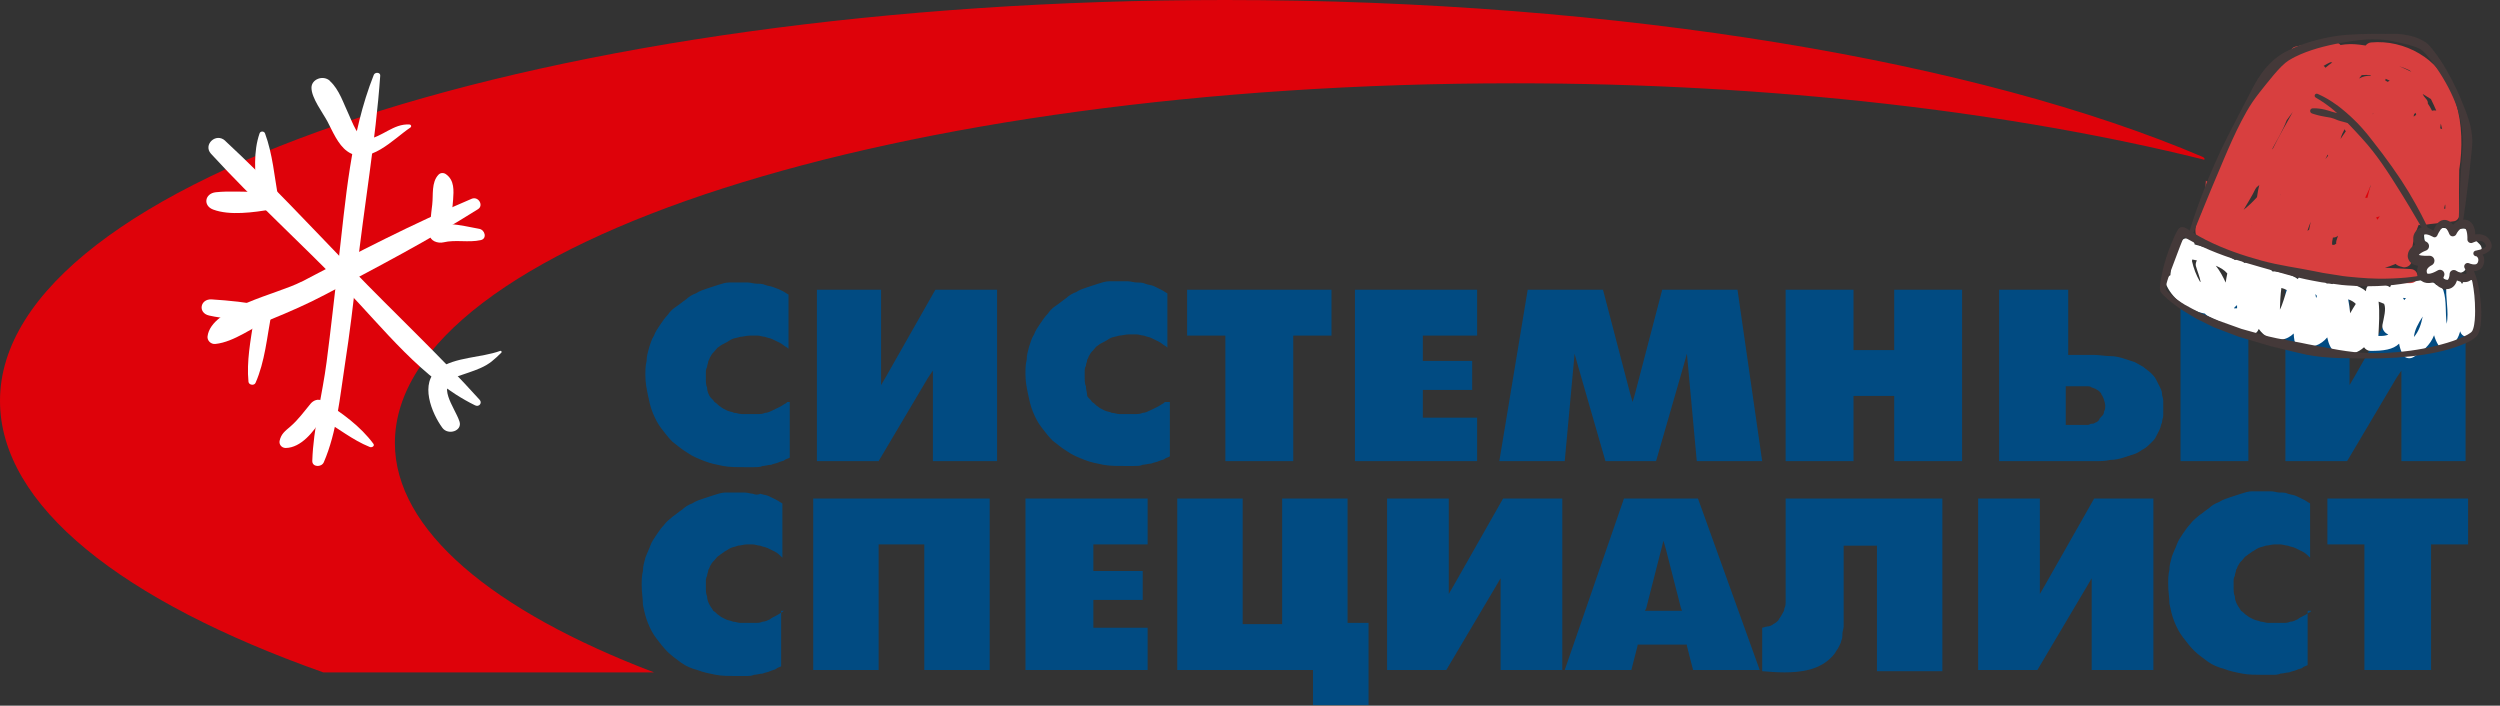 <svg width="248" height="70" viewBox="0 0 248 70" fill="none" xmlns="http://www.w3.org/2000/svg">
<rect x="0" y="0" width="248" height="70" fill="#333333" stroke="none"/>
<g clip-path="url(#clip0_611_1036)">
<path fill-rule="evenodd" clip-rule="evenodd" d="M121.559 0C160.732 0 196.355 6.107 218.512 15.567C218.757 15.687 218.757 15.927 218.512 15.807C199.66 11.137 176.034 8.263 150.205 8.263C88.874 8.263 39.173 24.189 39.173 43.948C39.173 52.57 48.844 60.593 64.88 66.701H32.073C12.119 59.635 0 50.175 0 39.757C0 17.843 54.475 0 121.559 0Z" fill="#DE020A"/>
<path d="M155.221 66.461H161.831L162.443 64.066V63.946H162.688H167.095H167.34V64.066L167.952 66.461H174.562L168.441 49.457H161.097L155.221 66.461ZM165.258 54.486L166.728 60.234L166.85 60.593H166.482H163.545H163.177L163.3 60.354L164.769 54.606L165.013 53.648L165.258 54.486Z" fill="#014B82"/>
<path d="M137.598 49.457V66.461H143.474L148.37 58.199L148.859 57.36V58.318V66.461H154.98V49.457H149.104L144.208 58.079L143.719 58.917V57.959V49.457H137.598Z" fill="#014B82"/>
<path d="M196.233 49.457V66.461H202.109L207.005 58.199L207.495 57.36V58.318V66.461H213.616V49.457H207.74L202.843 58.079L202.354 58.917V57.959V49.457H196.233ZM229.285 60.593L229.163 60.713C228.918 60.833 228.796 60.953 228.551 61.072C228.306 61.192 228.061 61.312 227.939 61.432C227.694 61.551 227.449 61.671 227.204 61.671C226.959 61.791 226.714 61.791 226.469 61.791C226.224 61.791 225.979 61.791 225.735 61.791C225.49 61.791 225.245 61.791 225 61.791C224.755 61.791 224.511 61.671 224.266 61.671C224.021 61.551 223.776 61.551 223.531 61.432C223.287 61.312 223.042 61.192 222.919 61.072C222.675 60.953 222.552 60.713 222.307 60.593C222.185 60.354 222.063 60.234 221.94 59.995C221.818 59.755 221.696 59.516 221.696 59.156C221.573 58.917 221.573 58.558 221.573 58.199C221.573 58.079 221.573 57.839 221.573 57.719C221.573 57.48 221.573 57.36 221.696 57.121C221.696 56.881 221.818 56.761 221.818 56.522C221.94 56.402 221.94 56.163 222.063 56.043C222.185 55.803 222.307 55.684 222.43 55.564C222.552 55.444 222.675 55.205 222.919 55.085C223.042 54.965 223.287 54.846 223.409 54.726C223.654 54.606 223.776 54.486 224.021 54.367C224.266 54.247 224.511 54.247 224.755 54.127C225 54.127 225.367 54.007 225.612 54.007C225.857 54.007 226.102 54.007 226.224 54.007C226.469 54.007 226.714 54.127 226.959 54.127C227.204 54.247 227.449 54.247 227.694 54.367C227.939 54.486 228.184 54.606 228.428 54.726C228.673 54.846 228.918 55.085 229.04 55.205L229.163 55.325V49.936C228.918 49.816 228.796 49.696 228.551 49.577C228.306 49.457 228.061 49.337 227.816 49.217C227.572 49.097 227.327 49.097 226.959 48.978C226.714 48.858 226.469 48.858 226.102 48.858C225.857 48.858 225.612 48.738 225.245 48.738C225 48.738 224.755 48.738 224.511 48.738C224.143 48.738 223.776 48.738 223.409 48.738C223.042 48.738 222.675 48.858 222.307 48.978C221.94 49.097 221.573 49.217 221.206 49.337C220.839 49.457 220.471 49.577 220.104 49.816C219.736 49.936 219.369 50.175 219.124 50.415C218.757 50.654 218.512 50.894 218.145 51.133C217.9 51.373 217.533 51.612 217.288 51.971C217.043 52.211 216.799 52.57 216.554 52.929C216.309 53.289 216.064 53.648 215.942 54.007C215.819 54.367 215.575 54.846 215.452 55.205C215.33 55.684 215.207 56.043 215.207 56.522C215.085 57.001 215.085 57.48 215.085 57.959C215.085 58.678 215.207 59.276 215.207 59.875C215.33 60.474 215.452 61.072 215.697 61.671C215.942 62.27 216.187 62.749 216.554 63.228C216.921 63.707 217.288 64.186 217.655 64.545C218.023 64.904 218.512 65.264 219.002 65.623C219.491 65.982 220.104 66.222 220.594 66.341C221.206 66.581 221.818 66.701 222.43 66.82C223.042 66.94 223.776 66.94 224.388 66.94C224.755 66.94 225 66.94 225.367 66.94C225.735 66.94 225.979 66.94 226.224 66.82C226.469 66.82 226.837 66.701 227.081 66.701C227.326 66.581 227.572 66.581 227.816 66.461C228.061 66.341 228.306 66.341 228.428 66.222C228.551 66.102 228.673 66.102 228.918 65.982V60.593H229.285ZM234.672 66.461H241.16V54.247V54.007H241.404H244.832V49.457H230.876V54.007H234.304H234.549V54.247V66.461H234.672ZM101.728 66.461H113.846V62.27H108.706H108.461V62.031V59.755V59.516H108.706H113.357V56.642H108.706H108.461V56.402V54.247V54.007H108.706H113.846V49.457H101.728V66.461ZM77.734 60.593L77.612 60.713C77.367 60.833 77.244 60.953 77 61.072C76.755 61.192 76.51 61.312 76.388 61.432C76.143 61.551 75.898 61.671 75.653 61.671C75.408 61.791 75.163 61.791 74.918 61.791C74.674 61.791 74.429 61.791 74.184 61.791C73.939 61.791 73.694 61.791 73.45 61.791C73.205 61.791 72.96 61.671 72.715 61.671C72.47 61.551 72.225 61.551 71.981 61.432C71.736 61.312 71.491 61.192 71.368 61.072C71.124 60.953 71.001 60.713 70.756 60.593C70.634 60.354 70.512 60.234 70.389 59.995C70.267 59.755 70.144 59.516 70.144 59.156C70.022 58.917 70.022 58.558 70.022 58.199C70.022 58.079 70.022 57.839 70.022 57.719C70.022 57.48 70.022 57.36 70.144 57.121C70.144 56.881 70.267 56.761 70.267 56.522C70.389 56.402 70.389 56.163 70.512 56.043C70.634 55.803 70.756 55.684 70.879 55.564C71.001 55.444 71.124 55.205 71.368 55.085C71.491 54.965 71.736 54.846 71.858 54.726C72.103 54.606 72.225 54.486 72.47 54.367C72.715 54.247 72.96 54.247 73.205 54.127C73.45 54.127 73.817 54.007 74.062 54.007C74.306 54.007 74.551 54.007 74.674 54.007C74.918 54.007 75.163 54.127 75.408 54.127C75.653 54.247 75.898 54.247 76.143 54.367C76.388 54.486 76.632 54.606 76.877 54.726C77.122 54.846 77.367 55.085 77.489 55.205L77.612 55.325V49.936C77.367 49.816 77.244 49.696 77 49.577C76.755 49.457 76.51 49.337 76.265 49.217C76.02 49.097 75.775 49.097 75.408 48.978C75.286 49.097 74.918 49.097 74.674 48.978C74.429 48.978 74.184 48.858 73.817 48.858C73.572 48.858 73.327 48.858 73.082 48.858C72.715 48.858 72.348 48.858 71.981 48.858C71.613 48.858 71.246 48.978 70.879 49.097C70.512 49.217 70.144 49.337 69.777 49.457C69.41 49.577 69.043 49.696 68.675 49.936C68.308 50.056 67.941 50.295 67.696 50.535C67.329 50.774 67.084 51.014 66.717 51.253C66.472 51.492 66.105 51.732 65.86 52.091C65.615 52.331 65.37 52.69 65.125 53.049C64.88 53.408 64.636 53.768 64.513 54.127C64.391 54.486 64.146 54.965 64.023 55.325C63.901 55.803 63.779 56.163 63.779 56.642C63.656 57.121 63.656 57.6 63.656 58.079C63.656 58.797 63.779 59.396 63.779 59.995C63.901 60.593 64.023 61.192 64.268 61.791C64.513 62.39 64.758 62.869 65.125 63.348C65.493 63.827 65.86 64.306 66.227 64.665C66.594 65.024 67.084 65.383 67.573 65.743C68.063 66.102 68.675 66.341 69.165 66.461C69.777 66.701 70.389 66.82 71.001 66.94C71.613 67.06 72.348 67.06 72.96 67.06C73.327 67.06 73.572 67.06 73.939 67.06C74.306 67.06 74.551 67.06 74.796 66.94C75.041 66.94 75.408 66.82 75.653 66.82C75.898 66.701 76.143 66.701 76.388 66.581C76.632 66.461 76.877 66.461 77 66.341C77.122 66.222 77.244 66.222 77.489 66.102V60.593H77.734ZM80.672 49.457V66.461H87.16V54.247V54.007H87.405H91.445H91.69V54.247V66.461H98.178V49.457H80.672ZM116.663 66.461H130.006H130.251V66.701V69.934H135.76V61.791H133.923H133.678V61.551V49.457H127.19V61.671V61.911H126.945H123.518H123.273V61.671V49.457H116.785V66.461H116.663Z" fill="#014B82"/>
<path d="M226.712 28.74V45.745H232.833L237.73 37.482L238.219 36.763V37.602V45.745H244.585V28.74H238.464L233.567 37.362L233.077 38.2V37.242V28.74H226.712ZM216.307 45.745H223.04V28.74H216.307V45.745ZM204.922 41.913V38.44V38.32H205.167H206.391C206.513 38.32 206.636 38.32 206.758 38.32C206.88 38.32 207.003 38.32 207.125 38.32C207.248 38.32 207.37 38.32 207.493 38.44C207.615 38.44 207.738 38.56 207.86 38.56C207.982 38.679 208.105 38.679 208.228 38.799C208.35 38.919 208.472 39.038 208.472 39.158C208.595 39.278 208.595 39.398 208.717 39.637C208.717 39.757 208.84 39.997 208.84 40.236C208.84 40.475 208.84 40.595 208.717 40.835C208.717 41.074 208.595 41.194 208.472 41.314C208.35 41.434 208.228 41.553 208.228 41.673C208.105 41.793 207.982 41.913 207.86 41.913C207.738 42.032 207.615 42.032 207.493 42.032C207.37 42.032 207.248 42.152 207.125 42.152C207.003 42.152 206.88 42.152 206.758 42.152C206.636 42.152 206.513 42.152 206.391 42.152H205.167H204.922V41.913ZM198.312 45.745H207.737C208.35 45.745 208.84 45.745 209.329 45.625C209.819 45.625 210.309 45.505 210.676 45.385C211.043 45.266 211.41 45.146 211.777 45.026C212.145 44.906 212.389 44.667 212.634 44.547C212.879 44.427 213.124 44.188 213.369 43.948C213.613 43.709 213.736 43.589 213.858 43.35C213.981 43.11 214.103 42.871 214.226 42.631C214.348 42.392 214.348 42.152 214.47 41.913C214.47 41.673 214.593 41.434 214.593 41.194C214.593 40.955 214.593 40.715 214.593 40.475C214.593 40.236 214.593 39.997 214.593 39.757C214.593 39.518 214.47 39.278 214.47 39.038C214.47 38.799 214.348 38.56 214.226 38.32C214.103 38.081 213.981 37.841 213.858 37.602C213.736 37.362 213.491 37.123 213.369 37.003C213.124 36.763 212.879 36.644 212.634 36.404C212.389 36.284 212.022 36.045 211.777 35.925C211.41 35.805 211.043 35.685 210.676 35.566C210.309 35.446 209.819 35.326 209.329 35.326C208.84 35.326 208.227 35.207 207.737 35.207H205.412H205.167V34.967V28.74H198.312V45.745ZM177.134 45.745H183.867V39.518V39.278H184.112H187.661H187.906V39.518V45.745H194.639V28.74H187.906V34.488V34.728H187.661H184.112H183.867V34.488V28.74H177.134V45.745ZM148.733 45.745H155.221L156.079 36.404L156.201 35.087L156.568 36.404L159.261 45.745H164.28L166.973 36.404L167.34 35.087L167.463 36.404L168.32 45.745H174.808L172.359 28.74H164.892L162.199 39.038L161.954 39.877L161.709 39.038L159.016 28.74H151.549L148.733 45.745ZM134.41 45.745H146.53V41.434H141.388H141.143V41.194V38.919V38.679H141.388H146.04V35.805H141.388H141.143V35.566V33.53V33.291H141.388H146.53V28.74H134.41V45.745ZM121.557 45.745H128.289V33.53V33.291H128.534H132.085V28.74H117.762V33.291H121.312H121.557V33.53V45.745ZM115.559 39.877L115.436 39.997C115.191 40.116 115.068 40.236 114.824 40.356C114.579 40.475 114.334 40.595 114.089 40.715C113.844 40.835 113.6 40.955 113.355 40.955C113.11 41.074 112.865 41.074 112.621 41.074C112.376 41.074 112.131 41.074 111.764 41.074C111.519 41.074 111.274 41.074 111.029 41.074C110.785 41.074 110.54 40.955 110.295 40.955C110.05 40.835 109.805 40.835 109.561 40.715C109.316 40.595 109.071 40.475 108.948 40.356C108.703 40.236 108.581 39.997 108.336 39.877C108.213 39.637 107.968 39.518 107.846 39.278C107.846 38.919 107.724 38.679 107.724 38.32C107.601 38.081 107.601 37.721 107.601 37.362C107.601 37.242 107.601 37.003 107.601 36.883C107.601 36.644 107.601 36.524 107.724 36.284C107.724 36.045 107.846 35.925 107.846 35.685C107.968 35.566 107.968 35.326 108.091 35.207C108.213 34.967 108.336 34.847 108.458 34.728C108.581 34.608 108.703 34.368 108.948 34.249C109.071 34.129 109.316 34.009 109.561 33.889C109.805 33.77 109.928 33.65 110.173 33.53C110.417 33.41 110.662 33.41 111.029 33.291C111.274 33.291 111.641 33.171 112.009 33.171C112.253 33.171 112.498 33.171 112.743 33.171C112.988 33.171 113.232 33.291 113.477 33.291C113.722 33.41 113.967 33.41 114.212 33.53C114.456 33.65 114.701 33.77 114.946 33.889C115.191 34.009 115.436 34.249 115.681 34.368L115.804 34.488V29.099C115.559 28.98 115.436 28.86 115.191 28.74C114.946 28.62 114.701 28.501 114.456 28.381C114.212 28.261 113.844 28.261 113.6 28.141C113.355 28.022 112.988 28.022 112.743 28.022C112.498 28.022 112.131 27.902 111.886 27.902C111.641 27.902 111.397 27.902 111.152 27.902C110.785 27.902 110.417 27.902 110.05 27.902C109.683 27.902 109.316 28.022 108.948 28.141C108.581 28.261 108.213 28.381 107.846 28.501C107.479 28.62 107.112 28.74 106.744 28.98C106.377 29.099 106.01 29.339 105.765 29.578C105.398 29.818 105.153 30.057 104.786 30.297C104.419 30.536 104.174 30.776 103.929 31.135C103.685 31.375 103.44 31.734 103.195 32.093C102.95 32.452 102.705 32.812 102.583 33.171C102.338 33.53 102.215 34.009 102.093 34.368C101.97 34.847 101.848 35.207 101.848 35.685C101.725 36.165 101.725 36.644 101.725 37.123C101.725 37.841 101.848 38.44 101.97 39.038C102.093 39.637 102.215 40.236 102.46 40.835C102.705 41.434 102.95 41.913 103.317 42.392C103.685 42.871 104.052 43.35 104.419 43.709C104.908 44.068 105.276 44.427 105.888 44.787C106.377 45.146 106.989 45.385 107.601 45.625C108.213 45.864 108.826 45.984 109.438 46.104C110.05 46.224 110.785 46.224 111.519 46.224C111.886 46.224 112.253 46.224 112.498 46.224C112.865 46.224 113.11 46.224 113.355 46.104C113.6 46.104 113.967 45.984 114.212 45.984C114.456 45.864 114.701 45.864 114.946 45.745C115.191 45.625 115.436 45.625 115.559 45.505C115.681 45.385 115.926 45.385 116.049 45.266V39.877H115.559ZM81.037 28.74V45.745H87.158L92.055 37.482L92.544 36.763V37.602V45.745H98.91V28.74H92.789L87.892 37.362L87.403 38.2V37.242V28.74H81.037ZM78.099 39.877L77.977 39.997C77.732 40.116 77.61 40.236 77.365 40.356C77.12 40.475 76.875 40.595 76.63 40.715C76.385 40.835 76.141 40.955 75.896 40.955C75.651 41.074 75.406 41.074 75.161 41.074C74.916 41.074 74.672 41.074 74.304 41.074C74.06 41.074 73.815 41.074 73.57 41.074C73.325 41.074 73.08 40.955 72.835 40.955C72.591 40.835 72.346 40.835 72.101 40.715C71.856 40.595 71.611 40.475 71.489 40.356C71.244 40.236 71.122 39.997 70.877 39.877C70.754 39.637 70.51 39.518 70.387 39.278C70.265 39.038 70.142 38.799 70.142 38.44C70.02 38.2 70.02 37.841 70.02 37.482C70.02 37.362 70.02 37.123 70.02 37.003C70.02 36.763 70.02 36.644 70.142 36.404C70.142 36.165 70.265 36.045 70.265 35.805C70.387 35.685 70.387 35.446 70.51 35.326C70.632 35.087 70.754 34.967 70.877 34.847C70.999 34.728 71.122 34.488 71.366 34.368C71.489 34.249 71.734 34.129 71.978 34.009C72.223 33.889 72.346 33.77 72.591 33.65C72.835 33.53 73.08 33.53 73.448 33.41C73.692 33.41 74.059 33.291 74.427 33.291C74.672 33.291 74.916 33.291 75.161 33.291C75.406 33.291 75.651 33.41 75.896 33.41C76.141 33.53 76.385 33.53 76.63 33.65C76.875 33.77 77.12 33.889 77.365 34.009C77.61 34.129 77.855 34.368 78.099 34.488L78.222 34.608V29.219C77.977 29.099 77.855 28.98 77.61 28.86C77.365 28.74 77.12 28.62 76.753 28.501C76.508 28.381 76.141 28.381 75.896 28.261C75.651 28.141 75.284 28.141 75.039 28.141C74.794 28.141 74.427 28.022 74.182 28.022C73.937 28.022 73.692 28.022 73.448 28.022C73.08 28.022 72.713 28.022 72.346 28.022C71.978 28.022 71.611 28.141 71.244 28.261C70.877 28.381 70.51 28.501 70.142 28.62C69.775 28.74 69.408 28.86 69.04 29.099C68.673 29.219 68.306 29.459 68.061 29.698C67.694 29.938 67.449 30.177 67.082 30.416C66.715 30.656 66.47 30.896 66.225 31.255C65.98 31.494 65.735 31.854 65.49 32.213C65.246 32.572 65.001 32.931 64.878 33.291C64.634 33.65 64.511 34.129 64.389 34.488C64.266 34.967 64.144 35.326 64.144 35.805C64.022 36.284 64.022 36.763 64.022 37.242C64.022 37.961 64.144 38.56 64.266 39.158C64.389 39.757 64.511 40.356 64.756 40.955C65.001 41.553 65.246 42.032 65.613 42.511C65.98 42.99 66.347 43.469 66.715 43.828C67.204 44.188 67.572 44.547 68.184 44.906C68.673 45.266 69.285 45.505 69.897 45.745C70.51 45.984 71.122 46.104 71.734 46.224C72.346 46.343 73.08 46.343 73.815 46.343C74.182 46.343 74.549 46.343 74.794 46.343C75.161 46.343 75.406 46.343 75.651 46.224C75.896 46.224 76.263 46.104 76.508 46.104C76.753 45.984 76.998 45.984 77.242 45.864C77.487 45.745 77.732 45.745 77.855 45.625C77.977 45.505 78.222 45.505 78.344 45.385V39.877H78.099Z" fill="#014B82"/>
<path fill-rule="evenodd" clip-rule="evenodd" d="M235.654 18.561C237.735 18.561 239.449 20.238 239.449 22.273C239.449 24.309 237.735 25.985 235.654 25.985C233.574 25.985 231.859 24.309 231.859 22.273C231.859 20.238 233.574 18.561 235.654 18.561Z" fill="#DE020A"/>
<path d="M177.136 49.457V58.199C177.136 58.438 177.136 58.677 177.136 58.917C177.136 59.156 177.136 59.396 177.136 59.635C177.136 59.875 177.136 60.114 177.014 60.354C177.014 60.593 176.892 60.713 176.769 60.953C176.647 61.192 176.524 61.312 176.402 61.551C176.28 61.671 176.157 61.791 175.912 61.911C175.79 62.03 175.545 62.15 175.3 62.15C175.178 62.15 174.933 62.27 174.811 62.27V66.581C176.157 66.701 177.871 66.82 179.34 66.461C180.441 66.222 181.421 65.623 182.033 64.785C182.156 64.545 182.278 64.425 182.4 64.186C182.523 63.946 182.645 63.707 182.645 63.587C182.768 63.348 182.768 63.108 182.768 62.869C182.768 62.629 182.89 62.39 182.89 62.15C182.89 61.911 182.89 61.671 182.89 61.551C182.89 61.312 182.89 61.192 182.89 60.953V54.366V54.127H183.135H185.95H186.195V54.366V66.581H192.683V49.457H177.136Z" fill="#014B82"/>
<path d="M32.399 35.91C32.829 32.62 33.179 29.32 33.569 26.02C34.289 19.86 34.749 13.3 37.079 7.43C37.199 7.13 37.749 7.16 37.719 7.51C37.259 14.01 36.099 20.52 35.389 27.01C35.059 30.05 34.689 33.1 34.219 36.13C33.719 39.33 33.429 42.84 32.119 45.86C31.889 46.38 30.959 46.35 30.979 45.72C31.079 42.46 31.979 39.15 32.399 35.91Z" fill="white"/>
<path d="M22.349 13.98C26.689 18.01 30.799 22.43 34.889 26.67C39.069 31.01 43.579 35.22 47.589 39.67C47.859 39.97 47.529 40.41 47.129 40.21C41.879 37.64 38.009 32.53 34.149 28.55C29.799 24.06 25.149 19.86 20.929 15.25C20.119 14.36 21.429 13.11 22.349 13.97V13.98Z" fill="white"/>
<path d="M29.878 27.97C35.398 25.06 40.989 22.18 46.788 19.72C47.459 19.44 48.008 20.38 47.419 20.75C42.548 23.82 37.398 26.52 32.269 29.22C30.509 30.15 28.698 30.94 26.838 31.7C25.099 32.41 23.268 33.92 21.369 34.12C20.909 34.17 20.538 33.77 20.588 33.37C20.939 30.49 27.578 29.17 29.889 27.95L29.878 27.97Z" fill="white"/>
<path d="M32.718 8.03C33.658 8.87 34.089 10.3 34.608 11.38C34.889 11.95 35.558 13.93 36.438 13.81C37.928 13.6 39.029 12.25 40.608 12.35C40.798 12.36 40.849 12.56 40.699 12.66C39.069 13.74 36.568 16.54 34.438 15C33.518 14.34 32.978 12.99 32.488 12.06C32.008 11.16 30.898 9.73 30.898 8.7C30.898 7.85 32.059 7.41 32.728 8.02L32.718 8.03Z" fill="white"/>
<path d="M43.499 17.33C43.689 17.13 43.999 17.11 44.239 17.28C45.099 17.89 45.009 18.92 44.949 19.81C44.889 20.62 44.769 21.43 44.689 22.24C45.639 22.29 46.579 22.53 47.539 22.7C48.119 22.8 48.339 23.68 47.689 23.82C46.469 24.09 45.189 23.75 43.989 24.04C43.449 24.17 42.639 23.91 42.639 23.28C42.639 22.27 42.759 21.28 42.879 20.28C42.989 19.33 42.779 18.08 43.499 17.33Z" fill="white"/>
<path d="M43.49 36.59C45.15 35.4 47.72 35.5 49.62 34.81C49.74 34.77 49.81 34.92 49.73 34.99C49.02 35.67 48.59 36.11 47.62 36.53C46.91 36.84 46.16 37.06 45.43 37.32C43.14 38.13 45.11 40.38 45.58 41.81C45.89 42.75 44.46 43.21 43.89 42.45C42.82 41 41.58 37.95 43.48 36.6L43.49 36.59Z" fill="white"/>
<path d="M27.739 43.72C27.899 43.03 28.259 42.78 28.829 42.29C29.599 41.62 30.169 40.82 30.809 40.05C31.079 39.72 31.569 39.51 31.999 39.77C33.879 40.91 35.769 42.3 37.039 44.02C37.199 44.24 36.899 44.43 36.679 44.34C34.959 43.65 33.519 42.45 31.909 41.54C31.119 42.83 29.869 44.41 28.349 44.44C27.919 44.44 27.659 44.07 27.739 43.72Z" fill="white"/>
<path d="M20.999 29.7C22.719 29.81 24.529 29.99 26.219 30.34C26.649 30.43 26.989 30.79 26.909 31.2C26.489 33.43 26.279 35.88 25.349 37.98C25.219 38.28 24.679 38.2 24.649 37.87C24.449 35.86 24.859 33.76 25.169 31.75C23.689 31.66 22.169 31.63 20.739 31.3C19.599 31.04 19.849 29.63 20.999 29.7Z" fill="white"/>
<path d="M21.41 19.07C22.75 18.93 24.11 19.05 25.48 19.02C25.29 17.1 25.12 15.04 25.75 13.23C25.83 12.99 26.2 12.99 26.29 13.23C27.04 15.26 27.23 17.53 27.6 19.64C27.68 20.1 27.48 20.7 26.88 20.79C25.16 21.06 22.81 21.41 21.15 20.79C20.12 20.41 20.3 19.19 21.41 19.07Z" fill="white"/>
</g>
<path d="M245.798 25.366C246.177 25.174 246.339 24.585 245.996 24.242C245.733 23.979 245.467 23.724 245.191 23.479C245.209 23.281 245.144 23.085 244.996 22.929C244.683 22.588 244.254 22.674 243.845 22.733C243.836 22.733 243.828 22.739 243.819 22.742C243.579 22.716 243.322 22.807 243.138 23.05C243.132 23.059 243.126 23.065 243.121 23.074C243.041 22.976 242.955 22.881 242.857 22.79C242.405 22.369 241.641 22.754 241.766 23.366C241.68 23.31 241.594 23.254 241.505 23.198C241.473 23.177 241.437 23.162 241.399 23.148C241.319 23.097 241.236 23.047 241.153 23C240.866 22.84 240.449 23.035 240.467 23.393C240.476 23.591 240.505 23.766 240.547 23.929C240.532 23.994 240.52 24.065 240.511 24.13C240.414 24.23 240.343 24.355 240.31 24.485C240.26 24.5 240.206 24.511 240.156 24.529C239.559 24.727 239.559 25.461 240.008 25.73C239.857 26.011 239.996 26.387 240.266 26.585C240.239 26.639 240.206 26.689 240.183 26.745C239.908 27.372 240.473 28.008 241.124 27.686C241.396 27.55 241.641 27.387 241.881 27.212C241.973 27.322 242.1 27.405 242.26 27.452C242.576 28.002 243.514 27.792 243.535 27.094C243.535 27.005 243.529 26.928 243.526 26.846C243.576 26.878 243.629 26.911 243.686 26.946C244.141 27.248 244.638 26.866 244.709 26.425C244.854 26.488 245.011 26.535 245.18 26.573C245.86 26.718 246.322 25.943 245.851 25.423C245.833 25.405 245.819 25.384 245.801 25.363L245.798 25.366Z" fill="white"/>
<path d="M245.638 28.429C245.626 27.594 244.472 27.509 244.238 28.174C244.188 28.085 244.132 27.994 244.076 27.908C243.644 27.245 242.792 27.574 242.697 28.281C242.549 29.405 242.96 30.917 242.712 32.121C242.561 31.041 242.718 29.863 242.386 28.819C242.292 28.517 241.981 28.304 241.674 28.272C241.534 28.085 241.318 27.958 241.07 27.967C240.934 27.97 240.795 27.979 240.659 27.988C240.54 27.884 240.384 27.816 240.182 27.816C239.316 27.816 238.47 27.858 237.615 27.991C237.325 28.035 237.156 28.245 237.097 28.494C236.706 28.245 236.174 28.103 235.449 28.109C234.97 28.112 234.697 28.5 234.706 28.887C233.999 28.287 232.97 28.062 231.899 27.958C231.692 27.938 231.502 28.035 231.36 28.186C231.192 28.109 230.996 28.091 230.816 28.133C230.31 27.582 229.594 27.221 228.644 27.216C228.319 27.216 228.062 27.414 227.949 27.686C227.366 27.26 226.562 27.038 225.686 26.92C225.612 26.911 225.532 26.92 225.458 26.946C224.911 26.275 223.899 26.032 222.876 26.035C222.784 26.035 222.698 26.053 222.621 26.08C222.402 25.784 222.023 25.677 221.707 25.796C220.598 25.029 218.973 24.586 217.701 24.245C217.701 23.926 217.444 23.728 217.166 23.704C216.882 23.583 216.533 23.642 216.388 23.964C216.033 24.029 215.725 24.343 215.743 24.728C215.749 24.867 215.76 25.009 215.772 25.148C215.479 25.784 215.34 26.482 215.308 27.242C215.308 27.263 215.308 27.278 215.308 27.299C214.926 27.47 214.731 27.905 214.953 28.378C215.607 29.766 217.154 30.828 218.728 31.109C218.784 31.18 218.852 31.245 218.944 31.301C219.287 31.517 219.63 31.683 219.979 31.81C220.997 32.328 222.009 32.854 223.121 33.153C223.438 33.239 223.825 33.106 223.979 32.804C224.009 32.745 224.041 32.689 224.071 32.63C224.574 33.346 225.319 33.804 226.313 33.689C226.801 33.633 227.204 33.405 227.535 33.082C227.544 33.328 227.568 33.57 227.615 33.807C227.665 34.056 227.908 34.286 228.15 34.343C229.34 34.615 230.254 34.203 230.863 33.467C231.121 34.727 231.748 35.6 233.479 35.047C233.89 34.913 234.23 34.706 234.514 34.446C234.65 34.662 234.896 34.807 235.159 34.807C236.431 34.81 237.39 34.683 237.993 34.091C238.046 34.428 238.156 34.786 238.348 35.165C238.535 35.535 239.046 35.635 239.387 35.437C240.28 34.916 241.082 34.239 241.46 33.257C241.558 33.603 241.697 33.943 241.91 34.272C242.182 34.695 242.712 34.745 243.082 34.422C243.611 33.964 243.898 33.431 244.055 32.857C244.058 32.872 244.064 32.89 244.067 32.905C244.247 33.567 245.342 33.641 245.478 32.905C245.75 31.414 245.661 29.926 245.644 28.42L245.638 28.429ZM221.615 30.591C221.636 30.556 221.654 30.52 221.671 30.482C221.754 30.414 221.837 30.343 221.914 30.266C221.914 30.372 221.917 30.476 221.92 30.582C221.816 30.588 221.713 30.591 221.612 30.591H221.615ZM217.84 26.414C217.973 26.893 218.204 27.435 218.305 27.967C218.281 27.958 218.26 27.949 218.237 27.94C217.867 27.313 217.601 26.606 217.444 25.899C217.459 25.843 217.47 25.793 217.473 25.742C217.621 25.772 217.775 25.802 217.932 25.834C217.828 26.012 217.784 26.219 217.837 26.417L217.84 26.414ZM226.165 30.718C226.18 29.997 226.219 29.278 226.313 28.565C226.508 28.615 226.692 28.68 226.849 28.775C226.65 29.366 226.452 30.165 226.165 30.718ZM238.375 29.553C238.472 29.559 238.573 29.565 238.671 29.568C238.614 29.636 238.561 29.707 238.502 29.772C238.467 29.692 238.422 29.621 238.375 29.55V29.553ZM240.333 31.399C240.182 32.144 239.966 32.846 239.464 33.431C239.514 32.757 239.89 32.073 240.333 31.399ZM233.695 30.147C233.496 30.449 233.319 30.763 233.138 31.076C233.088 30.612 233.029 30.15 232.94 29.692C233.251 29.798 233.505 29.946 233.695 30.147ZM229.843 29.355C229.813 29.423 229.786 29.494 229.757 29.565C229.733 29.431 229.71 29.301 229.683 29.168C229.739 29.224 229.792 29.29 229.84 29.355H229.843ZM220.947 27.13C220.879 27.429 220.834 27.73 220.79 28.032C220.515 27.438 220.216 26.872 219.805 26.358C220.272 26.553 220.677 26.799 220.947 27.127V27.13ZM235.937 33.328C235.99 32.186 236.082 31.059 235.955 29.92C236.144 29.991 236.334 30.062 236.505 30.142C236.733 30.668 236.473 31.508 236.339 32.218C236.263 32.63 236.558 33.053 236.919 33.174C236.736 33.316 236.325 33.337 235.937 33.328Z" fill="white"/>
<path d="M243.952 16.87C244.301 14.704 244.259 12.281 243.635 10.249C243.496 9.799 243.325 9.391 243.126 9.009C241.987 5.847 238.544 3.9 235.201 4.211C234.988 4.231 234.798 4.353 234.671 4.515C234.452 4.483 234.233 4.453 234.017 4.426C233.369 4.344 232.757 4.364 232.174 4.465C232.056 4.308 231.878 4.199 231.651 4.202C230.337 4.222 229 4.335 227.716 4.622C227.207 4.734 227.109 5.296 227.316 5.666C226.355 6.202 225.456 6.855 224.621 7.589C224.615 7.601 224.612 7.61 224.607 7.619C222.524 10.879 220.855 14.346 219.281 17.876C219.19 18.083 218.953 18.053 218.823 17.92C218.778 18.396 218.764 18.87 218.799 19.325C218.684 19.689 218.577 20.053 218.483 20.42C218.429 20.627 218.391 20.843 218.361 21.062C218.009 21.748 217.639 22.582 217.844 23.313C218.027 23.97 218.843 24.227 219.545 24.272C224.331 27.18 229.967 27.627 235.494 27.902C236.704 28.044 237.92 28.118 239.144 28.085C240.05 28.061 240.038 26.742 239.144 26.689C238.298 26.639 237.443 26.6 236.582 26.559C236.893 26.473 237.21 26.363 237.532 26.227C237.567 26.212 237.603 26.195 237.633 26.174C237.783 26.313 237.991 26.417 238.272 26.473C238.354 26.511 238.449 26.529 238.553 26.517C238.559 26.517 238.562 26.517 238.567 26.517C239.017 26.467 239.248 26.133 239.251 25.801L239.263 25.813C239.168 24.576 239.476 23.423 239.931 22.301C240.05 22.343 240.183 22.355 240.313 22.334C241.36 22.157 242.422 22.118 243.47 21.941C243.757 21.893 243.99 21.559 243.975 21.278C243.899 19.813 243.952 18.337 243.952 16.87ZM226.251 19.299C226.251 19.299 226.26 19.308 226.263 19.31C226.243 19.331 226.225 19.352 226.204 19.375C226.219 19.349 226.237 19.325 226.251 19.299ZM224.053 18.414C224.074 18.39 224.101 18.361 224.124 18.331C224.027 18.731 223.95 19.139 223.894 19.559C223.479 20.017 223.042 20.444 222.565 20.81C222.965 20.13 223.394 19.461 223.734 18.751C223.781 18.68 223.831 18.612 223.882 18.541C223.944 18.509 224.003 18.47 224.053 18.414ZM230.949 15.453C230.861 15.562 230.769 15.669 230.677 15.778C230.754 15.627 230.831 15.476 230.911 15.328C230.926 15.37 230.935 15.414 230.949 15.456V15.453ZM234.849 19.624C234.778 19.621 234.707 19.624 234.636 19.642C234.65 19.588 234.665 19.535 234.68 19.485C234.869 19.103 235.047 18.71 235.204 18.313C235.065 18.742 234.946 19.18 234.849 19.627V19.624ZM235.408 11.243C235.408 11.243 235.426 11.255 235.434 11.261C235.408 11.293 235.378 11.323 235.352 11.355C235.372 11.317 235.387 11.281 235.408 11.243ZM239.026 6.971C239.088 7.018 239.15 7.071 239.212 7.125C238.81 6.929 238.402 6.74 237.991 6.565C238.351 6.681 238.698 6.814 239.026 6.971ZM236.65 7.849C236.65 7.849 236.65 7.829 236.653 7.817C236.789 7.873 236.926 7.932 237.062 8C236.994 8.03 236.928 8.071 236.866 8.122C236.783 8.074 236.701 8.03 236.618 7.985C236.627 7.938 236.639 7.894 236.647 7.849H236.65ZM234.059 7.734C234.136 7.642 234.213 7.548 234.29 7.45C234.591 7.426 234.896 7.426 235.204 7.456C235.18 7.477 235.159 7.497 235.136 7.518C234.778 7.503 234.417 7.574 234.056 7.775C234.047 7.778 234.041 7.784 234.035 7.79C234.044 7.77 234.053 7.752 234.062 7.731L234.059 7.734ZM232.707 13.015C232.63 13.127 232.556 13.24 232.479 13.352C232.39 13.482 232.298 13.615 232.204 13.752C232.198 13.752 232.192 13.752 232.183 13.752C232.269 13.438 232.411 13.124 232.58 12.817C232.612 12.891 232.653 12.959 232.704 13.015H232.707ZM231.177 6.172C231.239 6.181 231.301 6.187 231.367 6.196C231.13 6.355 230.902 6.53 230.686 6.722C230.639 6.648 230.577 6.586 230.503 6.533C230.722 6.4 230.944 6.278 231.177 6.172ZM226.837 11.929C227.032 11.651 227.234 11.376 227.444 11.104C226.784 12.302 226.095 13.485 225.494 14.701C225.453 14.743 225.414 14.787 225.373 14.828C225.888 13.873 226.459 12.941 226.837 11.929ZM223.358 22.408C223.358 22.408 223.373 22.393 223.382 22.384C223.382 22.393 223.376 22.402 223.376 22.411C223.37 22.411 223.364 22.411 223.361 22.411L223.358 22.408ZM229.222 21.991C229.163 22.254 229.109 22.52 229.065 22.79C229.009 22.825 228.952 22.863 228.896 22.896C228.994 22.591 229.106 22.29 229.225 21.991H229.222ZM231.355 24.284C231.313 24.15 231.367 23.825 231.426 23.562C231.6 23.576 231.781 23.52 231.932 23.381C231.878 23.538 231.828 23.698 231.778 23.855C231.742 23.97 231.739 24.076 231.754 24.174C231.683 24.218 231.615 24.26 231.541 24.295C231.479 24.293 231.417 24.287 231.355 24.284ZM235.834 21.804C235.804 21.719 235.763 21.642 235.704 21.577C235.828 21.535 235.955 21.497 236.079 21.452C236 21.571 235.917 21.689 235.834 21.804ZM239.443 11.568C239.443 11.533 239.443 11.497 239.443 11.465C239.458 11.414 239.47 11.364 239.485 11.314C239.535 11.272 239.585 11.231 239.632 11.19C239.65 11.261 239.671 11.329 239.686 11.399C239.597 11.444 239.514 11.5 239.446 11.571L239.443 11.568ZM241.254 10.982C241.132 10.734 240.996 10.497 240.84 10.272C240.851 10.142 240.822 10.009 240.73 9.888C240.641 9.769 240.55 9.663 240.458 9.559C240.416 9.479 240.372 9.4 240.328 9.32C240.606 9.482 240.878 9.651 241.147 9.826C241.342 10.21 241.517 10.598 241.677 10.971C241.538 10.938 241.387 10.944 241.254 10.985V10.982ZM242.067 12.734C242.088 12.574 242.109 12.414 242.126 12.255C242.177 12.441 242.224 12.627 242.263 12.814C242.2 12.778 242.135 12.752 242.064 12.734H242.067ZM242.446 20.71C242.479 20.583 242.508 20.455 242.538 20.328C242.55 20.316 242.561 20.307 242.573 20.296C242.573 20.429 242.576 20.559 242.579 20.692C242.535 20.698 242.49 20.704 242.446 20.71Z" fill="#D83F3F"/>
<path d="M217.127 23.177C217.127 23.177 217.352 22.373 217.834 20.997C218.071 20.308 218.376 19.476 218.748 18.533C219.112 17.583 219.565 16.53 220.086 15.394C220.612 14.258 221.222 13.048 221.884 11.775C222.207 11.133 222.568 10.492 222.908 9.814C223.245 9.134 223.597 8.438 224.023 7.758C224.452 7.083 224.973 6.436 225.63 5.879C225.798 5.743 225.973 5.61 226.15 5.483L226.437 5.305L226.588 5.211L226.724 5.143L226.997 5.004L227.289 4.868C227.485 4.77 227.68 4.693 227.872 4.61C228.653 4.288 229.467 4.048 230.289 3.853C231.112 3.655 231.949 3.524 232.792 3.456C234.481 3.326 236.144 3.362 237.833 3.365C238.256 3.385 238.676 3.45 239.091 3.551C239.508 3.652 239.916 3.794 240.315 4.01C240.514 4.125 240.712 4.243 240.892 4.421C240.94 4.468 240.981 4.504 241.028 4.557L241.123 4.672L241.315 4.9C241.576 5.231 241.812 5.56 242.034 5.888C242.478 6.551 242.863 7.228 243.215 7.903C243.392 8.24 243.552 8.58 243.718 8.915C243.869 9.255 244.025 9.586 244.158 9.926C244.437 10.598 244.703 11.258 244.907 11.923C245.117 12.586 245.244 13.267 245.253 13.935C245.253 14.104 245.247 14.27 245.241 14.435C245.226 14.589 245.212 14.743 245.197 14.894C245.167 15.19 245.138 15.479 245.108 15.764C245.046 16.329 244.987 16.864 244.934 17.367C244.809 18.373 244.703 19.249 244.614 19.97C244.513 20.692 244.434 21.257 244.38 21.645C244.321 22.029 244.289 22.237 244.289 22.237C244.274 22.343 244.173 22.417 244.067 22.399C243.969 22.384 243.898 22.299 243.901 22.201C243.901 22.201 243.904 21.994 243.913 21.604C243.928 21.213 243.945 20.642 243.972 19.914C244.011 19.186 244.055 18.305 244.105 17.293C244.138 16.787 244.173 16.249 244.209 15.684C244.229 15.4 244.25 15.11 244.271 14.814C244.28 14.669 244.292 14.521 244.3 14.37C244.3 14.228 244.3 14.086 244.3 13.944C244.277 13.37 244.241 12.752 244.111 12.116C244.087 11.956 244.055 11.793 244.014 11.633C243.975 11.471 243.94 11.308 243.895 11.145C243.795 10.82 243.694 10.492 243.561 10.166C243.043 8.864 242.304 7.557 241.41 6.323C241.182 6.015 240.946 5.717 240.706 5.436L240.505 5.217L240.404 5.107C240.386 5.089 240.351 5.063 240.324 5.039C240.215 4.941 240.067 4.859 239.913 4.782C239.271 4.486 238.496 4.338 237.724 4.169C236.165 3.761 234.481 3.879 232.872 4.143C231.26 4.409 229.656 4.767 228.201 5.394C228.023 5.477 227.837 5.554 227.671 5.64L227.417 5.773L227.153 5.927L227.023 6.004C227.005 6.018 226.955 6.054 226.923 6.078L226.707 6.237C226.568 6.356 226.431 6.483 226.298 6.61C225.775 7.143 225.295 7.734 224.819 8.326C224.343 8.918 223.866 9.509 223.446 10.125C223.029 10.74 222.68 11.382 222.349 12.009C221.692 13.27 221.154 14.503 220.668 15.645C220.186 16.79 219.742 17.837 219.349 18.769C218.964 19.704 218.63 20.518 218.355 21.189C217.811 22.532 217.497 23.302 217.497 23.302C217.456 23.402 217.343 23.45 217.243 23.408C217.151 23.37 217.103 23.269 217.127 23.174V23.177Z" fill="#443939"/>
<path d="M240.439 22.941C240.439 22.941 240.306 22.707 240.069 22.296C239.83 21.887 239.486 21.305 239.072 20.604C238.655 19.905 238.161 19.098 237.617 18.243C237.35 17.811 237.063 17.373 236.768 16.929C236.475 16.485 236.164 16.042 235.845 15.607C235.525 15.172 235.194 14.746 234.848 14.341C234.501 13.938 234.149 13.551 233.809 13.184C233.644 12.994 233.469 12.817 233.303 12.642C233.141 12.462 232.975 12.296 232.812 12.13C232.49 11.802 232.17 11.506 231.868 11.243C231.721 11.107 231.573 10.986 231.434 10.87C231.294 10.752 231.161 10.642 231.028 10.551C230.771 10.352 230.537 10.193 230.345 10.066C230.155 9.929 229.99 9.853 229.886 9.782C229.78 9.716 229.724 9.681 229.724 9.681L229.712 9.672C229.614 9.613 229.585 9.489 229.644 9.391C229.697 9.302 229.812 9.27 229.904 9.311C229.904 9.311 229.966 9.341 230.087 9.397C230.203 9.456 230.383 9.527 230.596 9.648C230.809 9.767 231.07 9.909 231.351 10.101C231.496 10.19 231.641 10.296 231.794 10.409C231.948 10.521 232.111 10.636 232.271 10.77C232.596 11.03 232.936 11.326 233.283 11.651C233.632 11.974 233.984 12.329 234.327 12.716C234.673 13.101 235.004 13.518 235.336 13.947C235.67 14.37 236.001 14.811 236.336 15.243C236.992 16.122 237.631 17.012 238.197 17.87C238.478 18.302 238.738 18.722 238.984 19.124C239.223 19.53 239.445 19.914 239.646 20.272C239.85 20.63 240.022 20.965 240.179 21.26C240.333 21.556 240.466 21.817 240.569 22.032C240.773 22.467 240.889 22.716 240.889 22.716C240.948 22.843 240.895 22.991 240.767 23.05C240.649 23.106 240.507 23.059 240.442 22.947V22.938L240.439 22.941Z" fill="#443939"/>
<path d="M229.398 10.749C229.398 10.749 229.46 10.743 229.57 10.743C229.682 10.743 229.842 10.746 230.025 10.769C230.212 10.787 230.428 10.826 230.656 10.882C230.883 10.938 231.12 11.027 231.363 11.092C231.484 11.127 231.602 11.166 231.726 11.187C231.848 11.21 231.972 11.222 232.087 11.258C232.315 11.335 232.516 11.432 232.688 11.515C233.025 11.713 233.226 11.873 233.226 11.876C233.315 11.947 233.33 12.077 233.259 12.169C233.209 12.231 233.132 12.258 233.061 12.243L233.037 12.237C233.037 12.237 232.792 12.192 232.46 12.086C232.289 12.039 232.082 11.997 231.877 11.917C231.774 11.876 231.667 11.832 231.558 11.784C231.448 11.74 231.333 11.707 231.218 11.678C230.981 11.63 230.744 11.592 230.519 11.556C230.298 11.521 230.093 11.468 229.916 11.426C229.738 11.382 229.596 11.34 229.496 11.305C229.395 11.272 229.336 11.249 229.336 11.249C229.203 11.198 229.132 11.05 229.182 10.917C229.218 10.823 229.301 10.761 229.395 10.749H229.407H229.398Z" fill="#443939"/>
<path d="M244.919 26.281C244.919 26.281 244.934 26.29 244.963 26.307C244.987 26.316 245.046 26.364 245.117 26.438C245.233 26.565 245.351 26.751 245.457 27.006C245.676 27.511 245.875 28.266 246.008 29.239C246.073 29.727 246.129 30.269 246.144 30.866C246.15 31.165 246.144 31.476 246.123 31.801C246.096 32.13 246.067 32.467 245.951 32.837C245.925 32.928 245.883 33.026 245.836 33.124L245.792 33.2L245.768 33.239L245.756 33.257C245.756 33.257 245.718 33.307 245.73 33.292C245.7 33.328 245.679 33.354 245.638 33.393L245.502 33.517L245.38 33.609C245.298 33.671 245.218 33.715 245.135 33.769C244.804 33.964 244.451 34.115 244.091 34.257C243.363 34.532 242.588 34.766 241.765 34.937C240.12 35.295 238.313 35.476 236.399 35.538C235.443 35.573 234.461 35.556 233.452 35.547C232.446 35.541 231.411 35.517 230.366 35.413C229.837 35.36 229.334 35.289 228.781 35.183C228.266 35.073 227.751 34.949 227.233 34.825C226.716 34.697 226.195 34.561 225.671 34.44L225.278 34.346C225.148 34.313 225.014 34.266 224.884 34.227C224.621 34.15 224.358 34.073 224.091 33.996C223.562 33.84 223.032 33.686 222.5 33.529L222.1 33.411L221.71 33.263L220.929 32.967L220.148 32.671C219.888 32.57 219.621 32.485 219.376 32.352L217.867 31.606C217.376 31.334 216.905 31.017 216.426 30.733C216.186 30.588 215.971 30.399 215.743 30.236C215.515 30.07 215.284 29.908 215.077 29.71L214.758 29.426C214.651 29.337 214.553 29.207 214.45 29.097L214.373 29.011C214.32 28.923 214.352 28.973 214.337 28.949L214.326 28.926C214.326 28.926 214.308 28.881 214.299 28.843C214.29 28.807 214.281 28.772 214.275 28.736C214.269 28.704 214.272 28.689 214.269 28.665C214.269 28.621 214.263 28.576 214.266 28.538C214.266 28.375 214.287 28.233 214.305 28.088C214.379 27.517 214.506 26.979 214.633 26.438C214.911 25.367 215.293 24.352 215.749 23.355C215.808 23.231 215.867 23.106 215.938 22.973C215.956 22.941 215.973 22.908 215.997 22.87L216.03 22.816L216.077 22.748C216.077 22.748 216.086 22.734 216.11 22.707C216.133 22.68 216.16 22.654 216.189 22.63C216.13 22.645 216.373 22.529 216.349 22.544L216.376 22.538C216.426 22.526 216.479 22.523 216.536 22.526C216.58 22.526 216.666 22.547 216.666 22.55L216.763 22.589C216.947 22.68 217.039 22.751 217.154 22.825L217.479 23.038C217.911 23.313 218.355 23.562 218.808 23.793C220.621 24.713 222.518 25.349 224.334 25.849C226.156 26.346 227.937 26.565 229.55 26.896C229.751 26.935 229.952 26.973 230.15 27.014C230.242 27.032 230.337 27.053 230.428 27.071C230.526 27.085 230.627 27.103 230.724 27.118C231.115 27.18 231.499 27.239 231.872 27.298C232.624 27.44 233.313 27.476 233.97 27.541C235.283 27.659 236.449 27.662 237.399 27.621C237.875 27.609 238.298 27.562 238.668 27.538C239.038 27.506 239.345 27.455 239.6 27.426C239.851 27.384 240.043 27.352 240.174 27.331C240.298 27.304 240.363 27.293 240.363 27.293H240.378C240.484 27.269 240.585 27.337 240.608 27.44C240.629 27.538 240.57 27.636 240.478 27.665C240.478 27.665 240.41 27.686 240.277 27.73C240.147 27.766 239.952 27.825 239.694 27.887C239.183 28.003 238.425 28.159 237.449 28.266C236.473 28.36 235.286 28.434 233.914 28.375C233.23 28.331 232.485 28.319 231.745 28.195C231.372 28.145 230.988 28.091 230.594 28.041C230.497 28.026 230.396 28.014 230.298 28.003C230.195 27.985 230.088 27.964 229.982 27.946C229.781 27.911 229.579 27.872 229.375 27.834C227.736 27.532 226.006 26.985 224.168 26.473C222.331 25.952 220.396 25.367 218.476 24.482C217.997 24.257 217.521 24.012 217.056 23.736L216.713 23.529C216.607 23.464 216.476 23.384 216.42 23.364C216.42 23.364 216.42 23.364 216.423 23.364C216.408 23.361 216.476 23.381 216.506 23.375C216.544 23.375 216.583 23.37 216.615 23.355C216.615 23.355 216.601 23.358 216.595 23.361C216.556 23.378 216.784 23.272 216.716 23.299C216.734 23.287 216.749 23.272 216.76 23.257C216.772 23.242 216.76 23.257 216.76 23.257L216.752 23.269L216.734 23.302C216.722 23.322 216.71 23.346 216.698 23.375C216.648 23.479 216.595 23.597 216.547 23.716C216.154 24.674 215.799 25.689 215.411 26.689C215.216 27.186 215.03 27.698 214.9 28.201C214.873 28.325 214.846 28.455 214.837 28.565C214.834 28.594 214.834 28.618 214.834 28.642V28.674C214.834 28.674 214.834 28.671 214.829 28.668C214.826 28.668 214.817 28.662 214.829 28.686L214.837 28.71C214.837 28.71 214.867 28.766 214.826 28.692L214.885 28.763C215.03 28.955 215.234 29.127 215.432 29.304C215.618 29.491 215.849 29.636 216.068 29.79C216.293 29.937 216.503 30.103 216.743 30.233C217.222 30.488 217.689 30.763 218.18 30.994L219.677 31.644C219.923 31.76 220.18 31.849 220.438 31.94L221.207 32.215L221.973 32.49L222.355 32.627L222.745 32.736C223.266 32.881 223.784 33.026 224.302 33.168C225.319 33.49 226.393 33.659 227.44 33.851C227.964 33.949 228.485 34.047 229 34.159C229.479 34.257 230.005 34.354 230.502 34.443C231.505 34.635 232.502 34.813 233.485 34.922C234.47 35.029 235.437 35.038 236.378 35.014C238.259 34.955 240.032 34.703 241.617 34.316C242.41 34.121 243.162 33.905 243.842 33.635C244.182 33.502 244.505 33.351 244.795 33.192C244.863 33.15 244.937 33.109 244.996 33.065L245.088 32.999C245.105 32.982 245.126 32.967 245.147 32.952C245.17 32.931 245.203 32.89 245.23 32.86C245.247 32.837 245.218 32.878 245.221 32.872L245.227 32.863L245.238 32.846L245.259 32.813C245.286 32.757 245.312 32.698 245.336 32.63C245.428 32.357 245.466 32.044 245.496 31.745C245.522 31.443 245.531 31.15 245.531 30.866C245.531 30.298 245.505 29.772 245.457 29.298C245.36 28.355 245.212 27.621 245.043 27.162C244.96 26.934 244.872 26.778 244.812 26.701C244.801 26.689 244.792 26.677 244.786 26.665C244.78 26.654 244.753 26.639 244.741 26.63C244.715 26.609 244.7 26.6 244.7 26.6C244.614 26.535 244.594 26.414 244.656 26.325C244.715 26.242 244.83 26.222 244.916 26.275L244.919 26.281Z" fill="#443939"/>
<path d="M241.366 23.5C241.159 23.387 240.923 23.284 240.721 23.254C240.671 23.251 240.624 23.242 240.582 23.248C240.538 23.248 240.505 23.26 240.476 23.266C240.464 23.272 240.449 23.278 240.437 23.281C240.428 23.29 240.42 23.298 240.411 23.304C240.393 23.322 240.378 23.334 240.363 23.363C240.357 23.378 240.349 23.39 240.34 23.402H240.337C240.372 23.349 240.346 23.39 240.355 23.378V23.387L240.343 23.411L240.319 23.455C240.272 23.538 240.307 23.52 240.295 23.538C240.298 23.562 240.295 23.582 240.304 23.6C240.31 23.621 240.316 23.639 240.331 23.662C240.34 23.686 240.36 23.713 240.384 23.742C240.408 23.772 240.437 23.801 240.47 23.831C240.502 23.86 240.541 23.89 240.579 23.917C240.615 23.94 240.671 23.976 240.686 23.982C240.925 24.094 241.029 24.378 240.914 24.618C240.86 24.733 240.763 24.816 240.653 24.86L240.588 24.884C240.553 24.896 240.491 24.923 240.44 24.946C240.387 24.97 240.337 24.997 240.289 25.023C240.192 25.076 240.103 25.139 240.035 25.198C240.005 25.227 239.973 25.254 239.955 25.28C239.937 25.304 239.92 25.328 239.92 25.34C239.917 25.346 239.914 25.352 239.917 25.355C239.917 25.355 239.914 25.358 239.917 25.36C239.926 25.434 239.902 25.26 239.905 25.278L239.911 25.304L239.923 25.355C239.923 25.355 239.931 25.405 239.928 25.366C239.928 25.325 239.89 25.272 239.881 25.263C239.881 25.257 239.872 25.251 239.869 25.254C239.878 25.254 239.881 25.26 239.887 25.263C239.896 25.269 239.917 25.275 239.928 25.28C239.958 25.292 240.005 25.307 240.05 25.319C240.097 25.331 240.147 25.343 240.207 25.349C240.316 25.366 240.437 25.375 240.559 25.378C240.621 25.378 240.683 25.378 240.742 25.378L240.92 25.372H240.988C241.263 25.363 241.491 25.579 241.499 25.855C241.505 26.064 241.378 26.248 241.195 26.328C241.177 26.337 241.112 26.372 241.07 26.399C241.026 26.428 240.985 26.461 240.943 26.497C240.866 26.564 240.807 26.639 240.772 26.706C240.757 26.742 240.739 26.775 240.736 26.807C240.724 26.84 240.727 26.875 240.727 26.911C240.73 26.946 240.733 26.985 240.748 27.029L240.757 27.061C240.71 26.967 240.745 27.038 240.733 27.017L240.739 27.032L240.751 27.059L240.801 27.159C240.807 27.13 240.775 27.124 240.792 27.133C240.792 27.139 240.801 27.141 240.81 27.144C240.819 27.147 240.825 27.156 240.846 27.153C240.872 27.159 240.917 27.159 240.961 27.156C241.011 27.147 241.062 27.144 241.118 27.13C241.23 27.106 241.352 27.059 241.47 27.005C241.529 26.979 241.588 26.949 241.647 26.919C241.704 26.89 241.769 26.854 241.813 26.828C242.023 26.701 242.295 26.766 242.422 26.976C242.508 27.115 242.505 27.283 242.434 27.416C242.434 27.419 242.408 27.47 242.399 27.499C242.387 27.532 242.381 27.564 242.378 27.591C242.372 27.647 242.378 27.668 242.387 27.68C242.387 27.686 242.399 27.695 242.408 27.706C242.428 27.718 242.44 27.733 242.473 27.745C242.496 27.76 242.538 27.772 242.576 27.786L242.606 27.795C242.615 27.795 242.535 27.78 242.57 27.786H242.576H242.588L242.612 27.792L242.704 27.807C242.748 27.816 242.727 27.804 242.736 27.807C242.739 27.804 242.739 27.813 242.748 27.807C242.763 27.801 242.777 27.804 242.786 27.795C242.798 27.795 242.81 27.78 242.825 27.766C242.84 27.751 242.857 27.727 242.875 27.698C242.908 27.638 242.94 27.556 242.961 27.467C242.973 27.422 242.982 27.375 242.988 27.325C242.993 27.28 242.999 27.221 242.999 27.192C243.008 26.961 243.201 26.777 243.431 26.786C243.502 26.786 243.573 26.81 243.63 26.843L243.751 26.914L243.884 26.982C243.973 27.026 244.064 27.064 244.153 27.097C244.242 27.13 244.328 27.15 244.405 27.168C244.44 27.171 244.482 27.18 244.508 27.18C244.544 27.183 244.561 27.177 244.588 27.18C244.6 27.171 244.621 27.174 244.624 27.165H244.632C244.579 27.212 244.618 27.177 244.606 27.189L244.615 27.183L244.629 27.168L244.659 27.139C244.659 27.139 244.683 27.115 244.674 27.121C244.668 27.121 244.665 27.13 244.668 27.13C244.668 27.124 244.671 27.121 244.677 27.118C244.68 27.106 244.683 27.091 244.686 27.07C244.686 27.047 244.686 27.02 244.677 26.988C244.668 26.955 244.659 26.919 244.644 26.881C244.629 26.846 244.612 26.807 244.591 26.769C244.573 26.733 244.544 26.689 244.529 26.668L244.502 26.624C244.399 26.464 244.443 26.248 244.603 26.144C244.703 26.079 244.831 26.073 244.934 26.118C245.017 26.156 245.141 26.192 245.245 26.212C245.351 26.233 245.455 26.239 245.538 26.227C245.624 26.215 245.68 26.189 245.724 26.147C245.745 26.124 245.768 26.097 245.783 26.062C245.783 26.062 245.798 26.032 245.792 26.05L245.81 26.002C245.819 25.976 245.837 25.928 245.837 25.917C245.857 25.849 245.863 25.745 245.842 25.671C245.825 25.591 245.774 25.52 245.715 25.464C245.686 25.437 245.647 25.414 245.626 25.405C245.626 25.405 245.615 25.399 245.626 25.405H245.65C245.65 25.405 245.674 25.405 245.689 25.402L245.706 25.396H245.715C245.896 25.289 245.766 25.363 245.804 25.343H245.801C245.813 25.319 245.872 25.322 245.902 25.139C245.89 24.893 245.674 24.852 245.665 24.858H245.626H245.621C245.612 24.858 245.609 24.858 245.612 24.858H245.626L245.668 24.849C245.786 24.828 245.913 24.798 246.032 24.76C246.15 24.721 246.265 24.68 246.369 24.627C246.47 24.573 246.558 24.508 246.594 24.452C246.629 24.396 246.621 24.396 246.603 24.349C246.573 24.292 246.544 24.218 246.514 24.174C246.481 24.142 246.47 24.106 246.431 24.076C246.363 24.014 246.292 23.961 246.203 23.934C246.118 23.905 246.023 23.893 245.919 23.899C245.819 23.899 245.706 23.923 245.6 23.952C245.496 23.982 245.375 24.029 245.295 24.07C245.121 24.165 244.902 24.097 244.807 23.923C244.777 23.866 244.763 23.804 244.766 23.742V23.695C244.769 23.645 244.769 23.576 244.766 23.517C244.766 23.455 244.76 23.393 244.754 23.331C244.745 23.21 244.727 23.088 244.7 22.982C244.686 22.931 244.671 22.875 244.653 22.834C244.638 22.787 244.615 22.751 244.597 22.718C244.576 22.692 244.558 22.662 244.538 22.654C244.523 22.633 244.502 22.636 244.485 22.621C244.473 22.621 244.461 22.618 244.452 22.612H244.449C244.514 22.618 244.467 22.612 244.482 22.615H244.479H244.452L244.399 22.609H244.345C244.345 22.609 244.334 22.609 244.328 22.609C244.316 22.612 244.313 22.609 244.295 22.612C244.26 22.621 244.224 22.63 244.186 22.648C244.15 22.665 244.112 22.683 244.073 22.713C243.999 22.766 243.922 22.84 243.854 22.926C243.822 22.97 243.786 23.014 243.757 23.065C243.727 23.109 243.695 23.171 243.68 23.201L243.665 23.233C243.57 23.423 243.34 23.503 243.15 23.408C243.056 23.36 242.988 23.278 242.955 23.183C242.943 23.151 242.922 23.094 242.902 23.053L242.837 22.917C242.792 22.828 242.739 22.748 242.689 22.68C242.662 22.648 242.635 22.618 242.609 22.594C242.582 22.571 242.559 22.553 242.538 22.541C242.517 22.526 242.499 22.526 242.482 22.517C242.464 22.52 242.449 22.511 242.425 22.517H242.408H242.405C242.381 22.529 242.437 22.503 242.431 22.506H242.425L242.405 22.514C242.384 22.526 242.337 22.544 242.343 22.547C242.34 22.547 242.304 22.571 242.272 22.597C242.206 22.654 242.141 22.73 242.082 22.813C242.02 22.896 241.964 22.991 241.911 23.088C241.857 23.183 241.804 23.287 241.763 23.381C241.701 23.52 241.538 23.582 241.399 23.52C241.393 23.517 241.384 23.514 241.378 23.511L241.36 23.503L241.366 23.5ZM241.399 22.866C241.399 22.866 241.402 22.855 241.405 22.849C241.452 22.73 241.505 22.609 241.573 22.491C241.638 22.372 241.715 22.254 241.816 22.139C241.869 22.082 241.922 22.023 242.02 21.961C242.073 21.926 242.082 21.923 242.115 21.905L242.135 21.893H242.141L242.171 21.878H242.174L242.192 21.872L242.26 21.852C242.348 21.819 242.455 21.813 242.556 21.816C242.656 21.828 242.757 21.849 242.843 21.89C242.931 21.926 243.008 21.976 243.073 22.026C243.141 22.076 243.198 22.133 243.251 22.189C243.354 22.301 243.437 22.42 243.511 22.538C243.547 22.597 243.582 22.659 243.612 22.718C243.641 22.784 243.668 22.837 243.701 22.917L242.973 22.899C243.014 22.801 243.047 22.736 243.091 22.659C243.132 22.585 243.18 22.514 243.227 22.446C243.328 22.307 243.449 22.174 243.6 22.059C243.674 22 243.76 21.949 243.848 21.908C243.94 21.863 244.038 21.831 244.141 21.81C244.192 21.799 244.26 21.793 244.319 21.79C244.348 21.79 244.384 21.787 244.405 21.787H244.458L244.511 21.793H244.538L244.576 21.799H244.588L244.609 21.804C244.665 21.816 244.724 21.831 244.78 21.849C244.89 21.893 245.005 21.952 245.088 22.032C245.183 22.109 245.242 22.198 245.304 22.287C245.354 22.375 245.402 22.464 245.428 22.55C245.464 22.639 245.479 22.721 245.499 22.807C245.532 22.976 245.544 23.139 245.55 23.298C245.55 23.378 245.55 23.458 245.544 23.535C245.538 23.615 245.532 23.686 245.52 23.778L244.99 23.402C245.162 23.334 245.298 23.295 245.461 23.266C245.618 23.239 245.78 23.221 245.952 23.233C246.121 23.242 246.298 23.281 246.464 23.358C246.632 23.429 246.777 23.553 246.89 23.689C246.949 23.757 246.996 23.846 247.044 23.923C247.082 23.997 247.1 24.05 247.126 24.118C247.171 24.224 247.194 24.34 247.177 24.467C247.159 24.591 247.106 24.701 247.041 24.784C246.913 24.946 246.765 25.032 246.626 25.106C246.484 25.177 246.348 25.233 246.206 25.28C246.064 25.328 245.928 25.363 245.777 25.393L245.718 25.405L245.683 25.411H245.65L245.638 25.414H245.632C245.632 25.414 245.647 25.414 245.594 25.414C245.582 25.42 245.366 25.378 245.354 25.133C245.381 24.952 245.44 24.952 245.452 24.928L245.544 24.875H245.558L245.588 24.863C245.609 24.86 245.629 24.858 245.65 24.858C245.692 24.858 245.697 24.86 245.724 24.863C245.771 24.872 245.792 24.881 245.825 24.89C245.931 24.931 246.008 24.985 246.082 25.047C246.224 25.168 246.334 25.331 246.393 25.514C246.449 25.704 246.458 25.878 246.413 26.076C246.387 26.204 246.325 26.42 246.186 26.573C246.047 26.733 245.845 26.831 245.665 26.869C245.481 26.911 245.31 26.908 245.147 26.89C244.982 26.869 244.84 26.84 244.668 26.78L245.073 26.233C245.129 26.301 245.165 26.349 245.203 26.411C245.242 26.47 245.277 26.532 245.307 26.597C245.339 26.662 245.366 26.733 245.39 26.81C245.41 26.887 245.425 26.973 245.431 27.061C245.431 27.153 245.425 27.251 245.399 27.349C245.384 27.396 245.363 27.446 245.342 27.491C245.316 27.541 245.28 27.594 245.242 27.641C245.218 27.671 245.212 27.677 245.203 27.689L245.174 27.718L245.159 27.733L245.153 27.742L245.121 27.772L245.112 27.777L245.05 27.822C244.964 27.887 244.872 27.916 244.78 27.949C244.695 27.967 244.603 27.988 244.523 27.985C244.437 27.991 244.366 27.982 244.289 27.976C244.144 27.955 244.008 27.925 243.887 27.884C243.763 27.843 243.644 27.795 243.529 27.742C243.47 27.715 243.416 27.689 243.36 27.659C243.304 27.63 243.254 27.603 243.189 27.561L243.822 27.212C243.822 27.307 243.816 27.369 243.807 27.446C243.798 27.52 243.786 27.594 243.772 27.668C243.739 27.816 243.692 27.97 243.609 28.124C243.564 28.203 243.514 28.28 243.446 28.354C243.378 28.428 243.298 28.502 243.201 28.553C243.106 28.612 243.002 28.641 242.896 28.665C242.846 28.677 242.78 28.677 242.724 28.68C242.671 28.68 242.591 28.68 242.573 28.674L242.482 28.659H242.458L242.446 28.653L242.396 28.644L242.337 28.627C242.257 28.603 242.18 28.582 242.097 28.538C242.017 28.505 241.931 28.446 241.851 28.387C241.772 28.316 241.695 28.236 241.638 28.136C241.517 27.937 241.491 27.703 241.508 27.517C241.52 27.422 241.538 27.334 241.565 27.251C241.591 27.162 241.615 27.1 241.671 26.997L242.292 27.585C242.206 27.638 242.141 27.677 242.064 27.718C241.991 27.76 241.914 27.798 241.837 27.834C241.68 27.905 241.517 27.97 241.337 28.017C241.248 28.044 241.147 28.058 241.047 28.07C240.94 28.079 240.834 28.082 240.712 28.064C240.656 28.061 240.591 28.041 240.526 28.023C240.464 28.005 240.402 27.982 240.34 27.943C240.278 27.902 240.221 27.881 240.159 27.813C240.1 27.754 240.044 27.686 239.994 27.618L239.937 27.517L239.923 27.494L239.917 27.482L239.89 27.425V27.416L239.86 27.34C239.822 27.239 239.801 27.13 239.786 27.014C239.778 26.902 239.775 26.78 239.798 26.665C239.813 26.547 239.852 26.437 239.896 26.334C239.985 26.127 240.115 25.955 240.254 25.813C240.325 25.742 240.399 25.677 240.476 25.618C240.559 25.556 240.621 25.508 240.736 25.446L241.011 26.402C240.923 26.411 240.852 26.417 240.772 26.422C240.695 26.425 240.618 26.428 240.541 26.428C240.387 26.428 240.227 26.425 240.065 26.405C239.982 26.396 239.896 26.381 239.81 26.363C239.721 26.343 239.633 26.322 239.532 26.284C239.482 26.263 239.434 26.245 239.384 26.215C239.331 26.183 239.278 26.15 239.224 26.118C239.168 26.073 239.112 26.02 239.062 25.967C239.005 25.908 238.94 25.786 238.902 25.686C238.875 25.618 238.881 25.621 238.875 25.6L238.863 25.55L238.858 25.523L238.846 25.437V25.39L238.852 25.287C238.863 25.153 238.902 25.014 238.958 24.908C239.011 24.792 239.082 24.701 239.15 24.621C239.221 24.538 239.292 24.476 239.366 24.414C239.514 24.298 239.665 24.215 239.813 24.142C239.887 24.106 239.964 24.073 240.038 24.044C240.118 24.014 240.183 23.988 240.281 23.958L240.186 24.863C240.085 24.804 240.032 24.76 239.961 24.701C239.893 24.645 239.831 24.585 239.769 24.517C239.707 24.449 239.65 24.378 239.597 24.295C239.544 24.213 239.494 24.124 239.458 24.02C239.42 23.923 239.396 23.804 239.393 23.692C239.387 23.573 239.405 23.461 239.431 23.352C239.467 23.242 239.535 23.091 239.565 23.062L239.644 22.943L239.751 22.825C239.822 22.751 239.923 22.683 240.02 22.636C240.071 22.612 240.124 22.591 240.177 22.574C240.23 22.562 240.284 22.553 240.337 22.544C240.44 22.535 240.544 22.532 240.633 22.553C240.727 22.565 240.81 22.594 240.89 22.621C241.047 22.68 241.186 22.757 241.316 22.84C241.34 22.855 241.36 22.878 241.384 22.893L241.399 22.866Z" fill="#443939"/>
<defs>
<clipPath id="clip0_611_1036">
<rect width="245" height="70" fill="white"/>
</clipPath>
</defs>
</svg>
